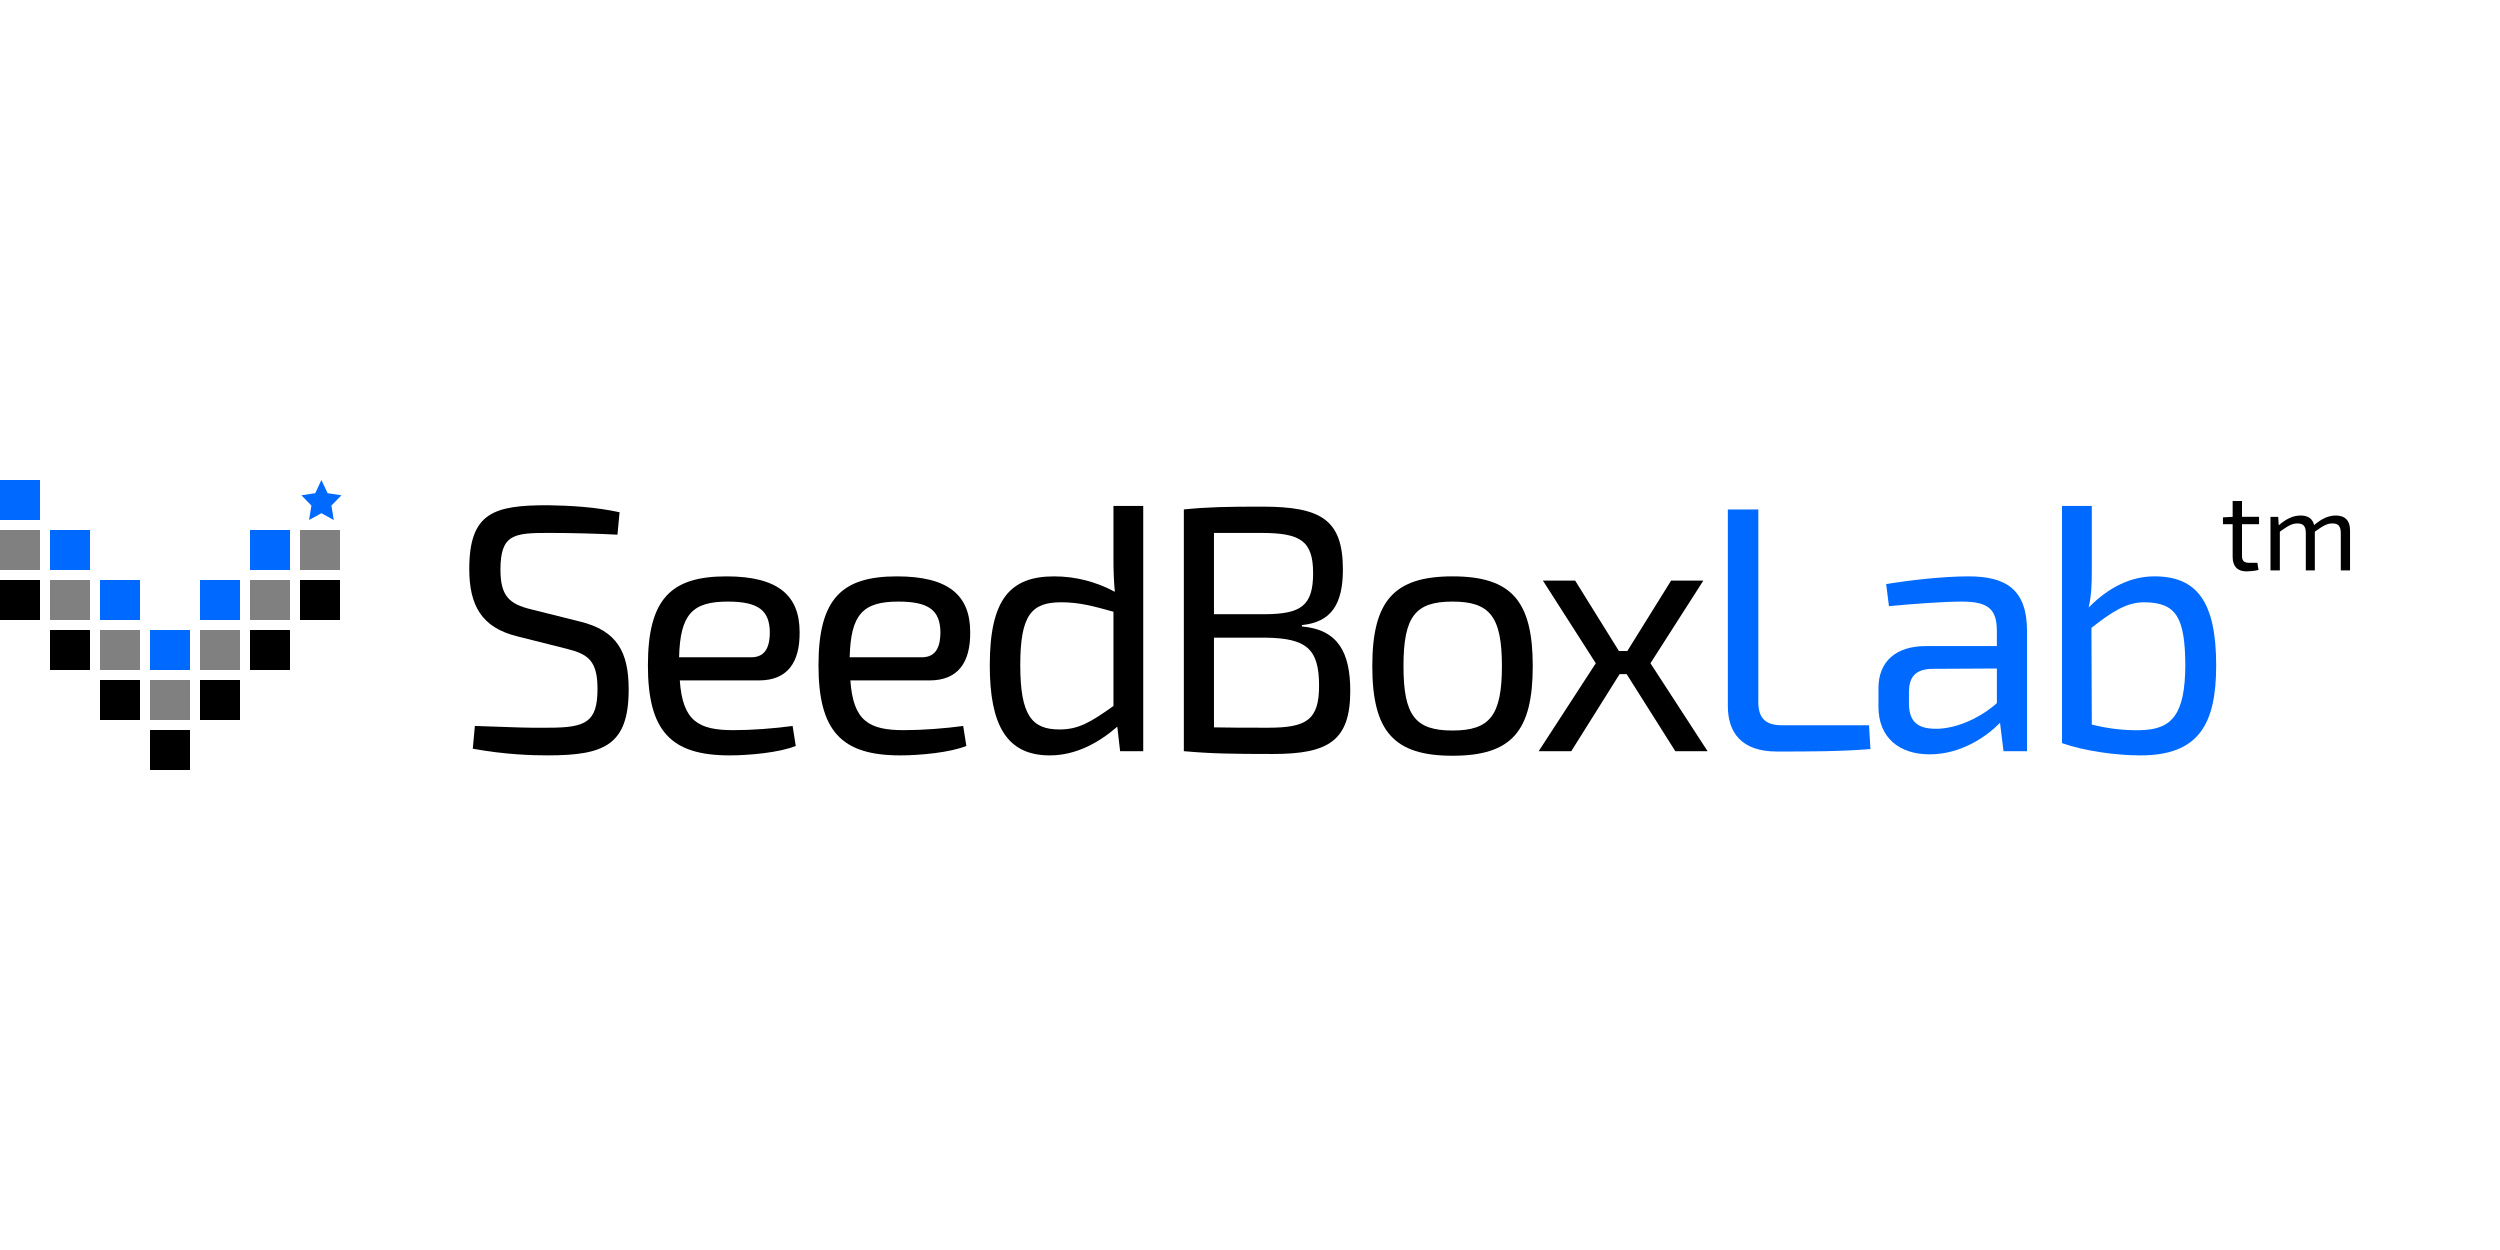 <?xml version="1.0" encoding="utf-8"?>
<!-- Generator: Adobe Illustrator 15.0.2, SVG Export Plug-In . SVG Version: 6.00 Build 0)  -->
<!DOCTYPE svg PUBLIC "-//W3C//DTD SVG 1.1//EN" "http://www.w3.org/Graphics/SVG/1.1/DTD/svg11.dtd">
<svg version="1.1" id="Layer_1" xmlns="http://www.w3.org/2000/svg" xmlns:xlink="http://www.w3.org/1999/xlink" x="0px" y="0px"
	 width="250px" height="125px" viewBox="0 0 250 125" enable-background="new 0 0 250 125" xml:space="preserve">
<g>
	<rect y="48" fill="#0069FF" width="4" height="4"/>
</g>
<g>
	<rect y="53" fill="#808080" width="4" height="4"/>
</g>
<g>
	<rect x="5" y="53" fill="#0069FF" width="4" height="4"/>
</g>
<g>
	<rect x="25" y="53" fill="#0069FF" width="4" height="4"/>
</g>
<g>
	<rect y="58" width="4" height="4"/>
</g>
<g>
	<rect x="5" y="58" fill="#808080" width="4" height="4"/>
</g>
<g>
	<rect x="10" y="58" fill="#0069FF" width="4" height="4"/>
</g>
<g>
	<rect x="20" y="58" fill="#0069FF" width="4" height="4"/>
</g>
<g>
	<rect x="25" y="58" fill="#808080" width="4" height="4"/>
</g>
<g>
	<rect x="5" y="63" width="4" height="4"/>
</g>
<g>
	<rect x="10" y="63" fill="#808080" width="4" height="4"/>
</g>
<g>
	<rect x="15" y="63" fill="#0069FF" width="4" height="4"/>
</g>
<g>
	<rect x="20" y="63" fill="#808080" width="4" height="4"/>
</g>
<g>
	<rect x="25" y="63" width="4" height="4"/>
</g>
<g>
	<rect x="10" y="68" width="4" height="4"/>
</g>
<g>
	<rect x="15" y="68" fill="#808080" width="4" height="4"/>
</g>
<g>
	<rect x="20" y="68" width="4" height="4"/>
</g>
<g>
	<rect x="15" y="73" width="4" height="4"/>
</g>
<g>
	<rect x="30" y="53" fill="#808080" width="4" height="4"/>
</g>
<g>
	<rect x="30" y="58" width="4" height="4"/>
</g>
<g>
	<polygon fill="#0069FF" points="32.141,48.003 32.76,49.319 34.141,49.53 33.141,50.556 33.377,52.003 32.141,51.319 
		30.905,52.003 31.141,50.556 30.141,49.53 31.523,49.319 	"/>
</g>
<g>
	<path d="M61.957,51.225l-0.211,2.242c-2.031-0.105-4.589-0.175-6.831-0.175c-3.504,0-4.87,0.105-4.87,3.679
		c0,2.662,0.911,3.433,3.048,3.958l4.905,1.226c3.713,0.911,4.869,3.048,4.869,6.797c0,5.57-2.452,6.586-8.093,6.586
		c-1.576,0-4.204-0.07-7.497-0.666l0.21-2.277c4.099,0.14,5.396,0.21,7.393,0.175c3.714,0,4.869-0.561,4.869-3.889
		c0-2.803-0.945-3.468-3.048-3.994l-5.01-1.261c-3.503-0.876-4.765-3.048-4.765-6.727c0-5.641,2.452-6.376,7.848-6.376
		C57.052,50.559,59.539,50.699,61.957,51.225z"/>
	<path d="M79.261,72.596l0.315,1.997c-1.612,0.666-4.66,0.946-6.622,0.946c-5.886,0-8.163-2.453-8.163-9.004
		c0-6.691,2.348-8.898,7.848-8.898c5.15,0,7.322,1.892,7.322,5.57c0.035,3.048-1.227,4.834-4.063,4.834h-7.918
		c0.28,4.064,1.856,4.975,5.36,4.975C75.161,73.016,77.509,72.841,79.261,72.596z M67.909,65.729h7.217
		c1.542,0,1.857-1.261,1.857-2.522c-0.035-2.172-1.156-3.048-4.204-3.048C69.24,60.159,68.015,61.42,67.909,65.729z"/>
	<path d="M96.319,72.596l0.315,1.997c-1.612,0.666-4.66,0.946-6.622,0.946c-5.886,0-8.163-2.453-8.163-9.004
		c0-6.691,2.348-8.898,7.848-8.898c5.15,0,7.322,1.892,7.322,5.57c0.035,3.048-1.227,4.834-4.063,4.834h-7.918
		c0.28,4.064,1.856,4.975,5.36,4.975C92.22,73.016,94.567,72.841,96.319,72.596z M84.968,65.729h7.217
		c1.542,0,1.857-1.261,1.857-2.522c-0.035-2.172-1.156-3.048-4.204-3.048C86.299,60.159,85.073,61.42,84.968,65.729z"/>
	<path d="M114.323,75.118h-2.312l-0.281-2.452c-1.856,1.611-4.134,2.873-6.761,2.873c-4.31,0-5.991-3.048-5.991-9.004
		c0-6.656,2.067-8.898,6.446-8.898c2.103,0,4.169,0.525,6.061,1.542c-0.104-1.086-0.14-2.137-0.14-3.328v-5.255h2.978V75.118z
		 M105.95,72.946c1.892,0,3.083-0.701,5.396-2.348v-9.424c-1.997-0.561-3.434-0.946-5.221-0.946c-2.942,0-4.099,1.227-4.099,6.271
		S103.183,72.946,105.95,72.946z"/>
	<path d="M130.191,62.646c3.608,0.315,4.835,2.592,4.835,6.446c0,4.975-2.173,6.306-7.708,6.306c-4.134,0-6.201-0.035-8.934-0.28
		V50.944c2.418-0.245,4.274-0.28,7.848-0.28c5.921,0,8.058,1.332,8.058,6.307c0,3.468-1.19,5.255-4.099,5.535V62.646z
		 M121.397,53.292v8.128h5.186c3.503-0.035,4.729-0.841,4.729-4.099c0-3.293-1.331-4.029-5.22-4.029
		C124.235,53.292,122.659,53.292,121.397,53.292z M131.908,68.567c0-3.749-1.331-4.73-5.29-4.8h-5.221v8.969
		c1.437,0.035,3.329,0.035,5.431,0.035C130.646,72.771,131.908,72,131.908,68.567z"/>
	<path d="M153.275,66.605c0,6.551-2.137,8.969-8.023,8.969c-5.851,0-8.022-2.417-8.022-8.969c0-6.517,2.172-8.969,8.022-8.969
		C151.139,57.636,153.275,60.088,153.275,66.605z M140.348,66.605c0,4.975,1.191,6.446,4.904,6.446c3.714,0,4.94-1.472,4.94-6.446
		c0-4.975-1.227-6.446-4.94-6.446C141.539,60.159,140.348,61.63,140.348,66.605z"/>
	<path d="M161.961,67.411l-4.834,7.708h-3.259l5.711-8.793l-5.29-8.268h3.223l4.379,7.042h0.842l4.379-7.042h3.223l-5.29,8.268
		l5.711,8.793h-3.224l-4.869-7.708H161.961z"/>
	<path fill="#0069FF" d="M175.832,70.213c0,1.612,0.736,2.312,2.348,2.312h8.724l0.14,2.383c-3.048,0.245-6.235,0.245-9.354,0.245
		c-3.573,0-4.905-1.927-4.905-4.555V50.944h3.048V70.213z"/>
	<path fill="#0069FF" d="M202.701,63.102v12.017h-2.348l-0.351-2.838c-1.331,1.366-3.889,3.153-7.042,3.153
		c-3.048,0-5.114-1.682-5.114-4.765v-1.857c0-2.663,1.751-4.204,4.729-4.204h7.111v-1.506c0-2.102-0.771-2.943-3.468-2.943
		c-1.787,0-4.729,0.21-7.322,0.456l-0.28-2.208c2.348-0.385,5.676-0.771,8.232-0.771C200.634,57.636,202.701,58.967,202.701,63.102z
		 M199.688,70.318V66.85l-6.586,0.035c-1.646,0.07-2.207,0.911-2.207,2.347v1.086c0,1.787,0.806,2.558,2.662,2.558
		C195.238,72.911,197.691,72.07,199.688,70.318z"/>
	<path fill="#0069FF" d="M221.617,66.535c0,5.851-1.717,9.004-7.568,9.004c-2.382,0-5.57-0.42-7.848-1.226V50.594h2.979v6.376
		c0,1.436-0.035,2.557-0.315,3.783c2.032-2.067,4.274-3.118,6.587-3.118C219.654,57.636,221.617,60.124,221.617,66.535z
		 M218.533,66.535c-0.034-4.694-0.84-6.306-4.134-6.306c-1.751,0-3.258,0.981-5.255,2.558l0.035,9.669
		c1.646,0.42,3.328,0.596,4.8,0.561C217.272,72.981,218.499,71.37,218.533,66.535z"/>
</g>
<g>
	<path d="M224.2,55.566c0,0.517,0.198,0.715,0.727,0.715h0.813l0.11,0.715c-0.353,0.099-0.946,0.143-1.21,0.143
		c-0.902,0-1.375-0.517-1.375-1.452v-3.268h-0.969v-0.682l0.969-0.055v-1.584h0.935v1.584h1.705v0.737H224.2V55.566z"/>
	<path d="M235.004,53.024v4.016h-0.925v-3.751c-0.011-0.66-0.241-0.946-0.836-0.946c-0.55,0-0.946,0.242-1.76,0.825v3.873h-0.902
		v-3.751c0-0.693-0.275-0.946-0.836-0.946c-0.539,0-0.936,0.231-1.761,0.825v3.873h-0.935v-5.358h0.77l0.056,0.847
		c0.748-0.649,1.44-0.979,2.189-0.979c0.736,0,1.198,0.319,1.353,0.957c0.737-0.638,1.441-0.957,2.156-0.957
		C234.498,51.55,235.004,52.056,235.004,53.024z"/>
</g>
<g>
	<g>
		<path fill="#4D9FF1" d="M332.182-9h-52.363C276.609-9,274-11.609,274-14.818v-52.363c0-3.208,2.609-5.818,5.818-5.818h52.363
			c3.209,0,5.818,2.61,5.818,5.818v52.363C338-11.609,335.391-9,332.182-9z M336-67.121c0-2.142-1.71-3.879-3.818-3.879h-52.363
			c-2.109,0-3.818,1.737-3.818,3.879v52.242c0,2.143,1.709,3.879,3.818,3.879h52.363c2.108,0,3.818-1.736,3.818-3.879V-67.121z"/>
	</g>
</g>
</svg>
